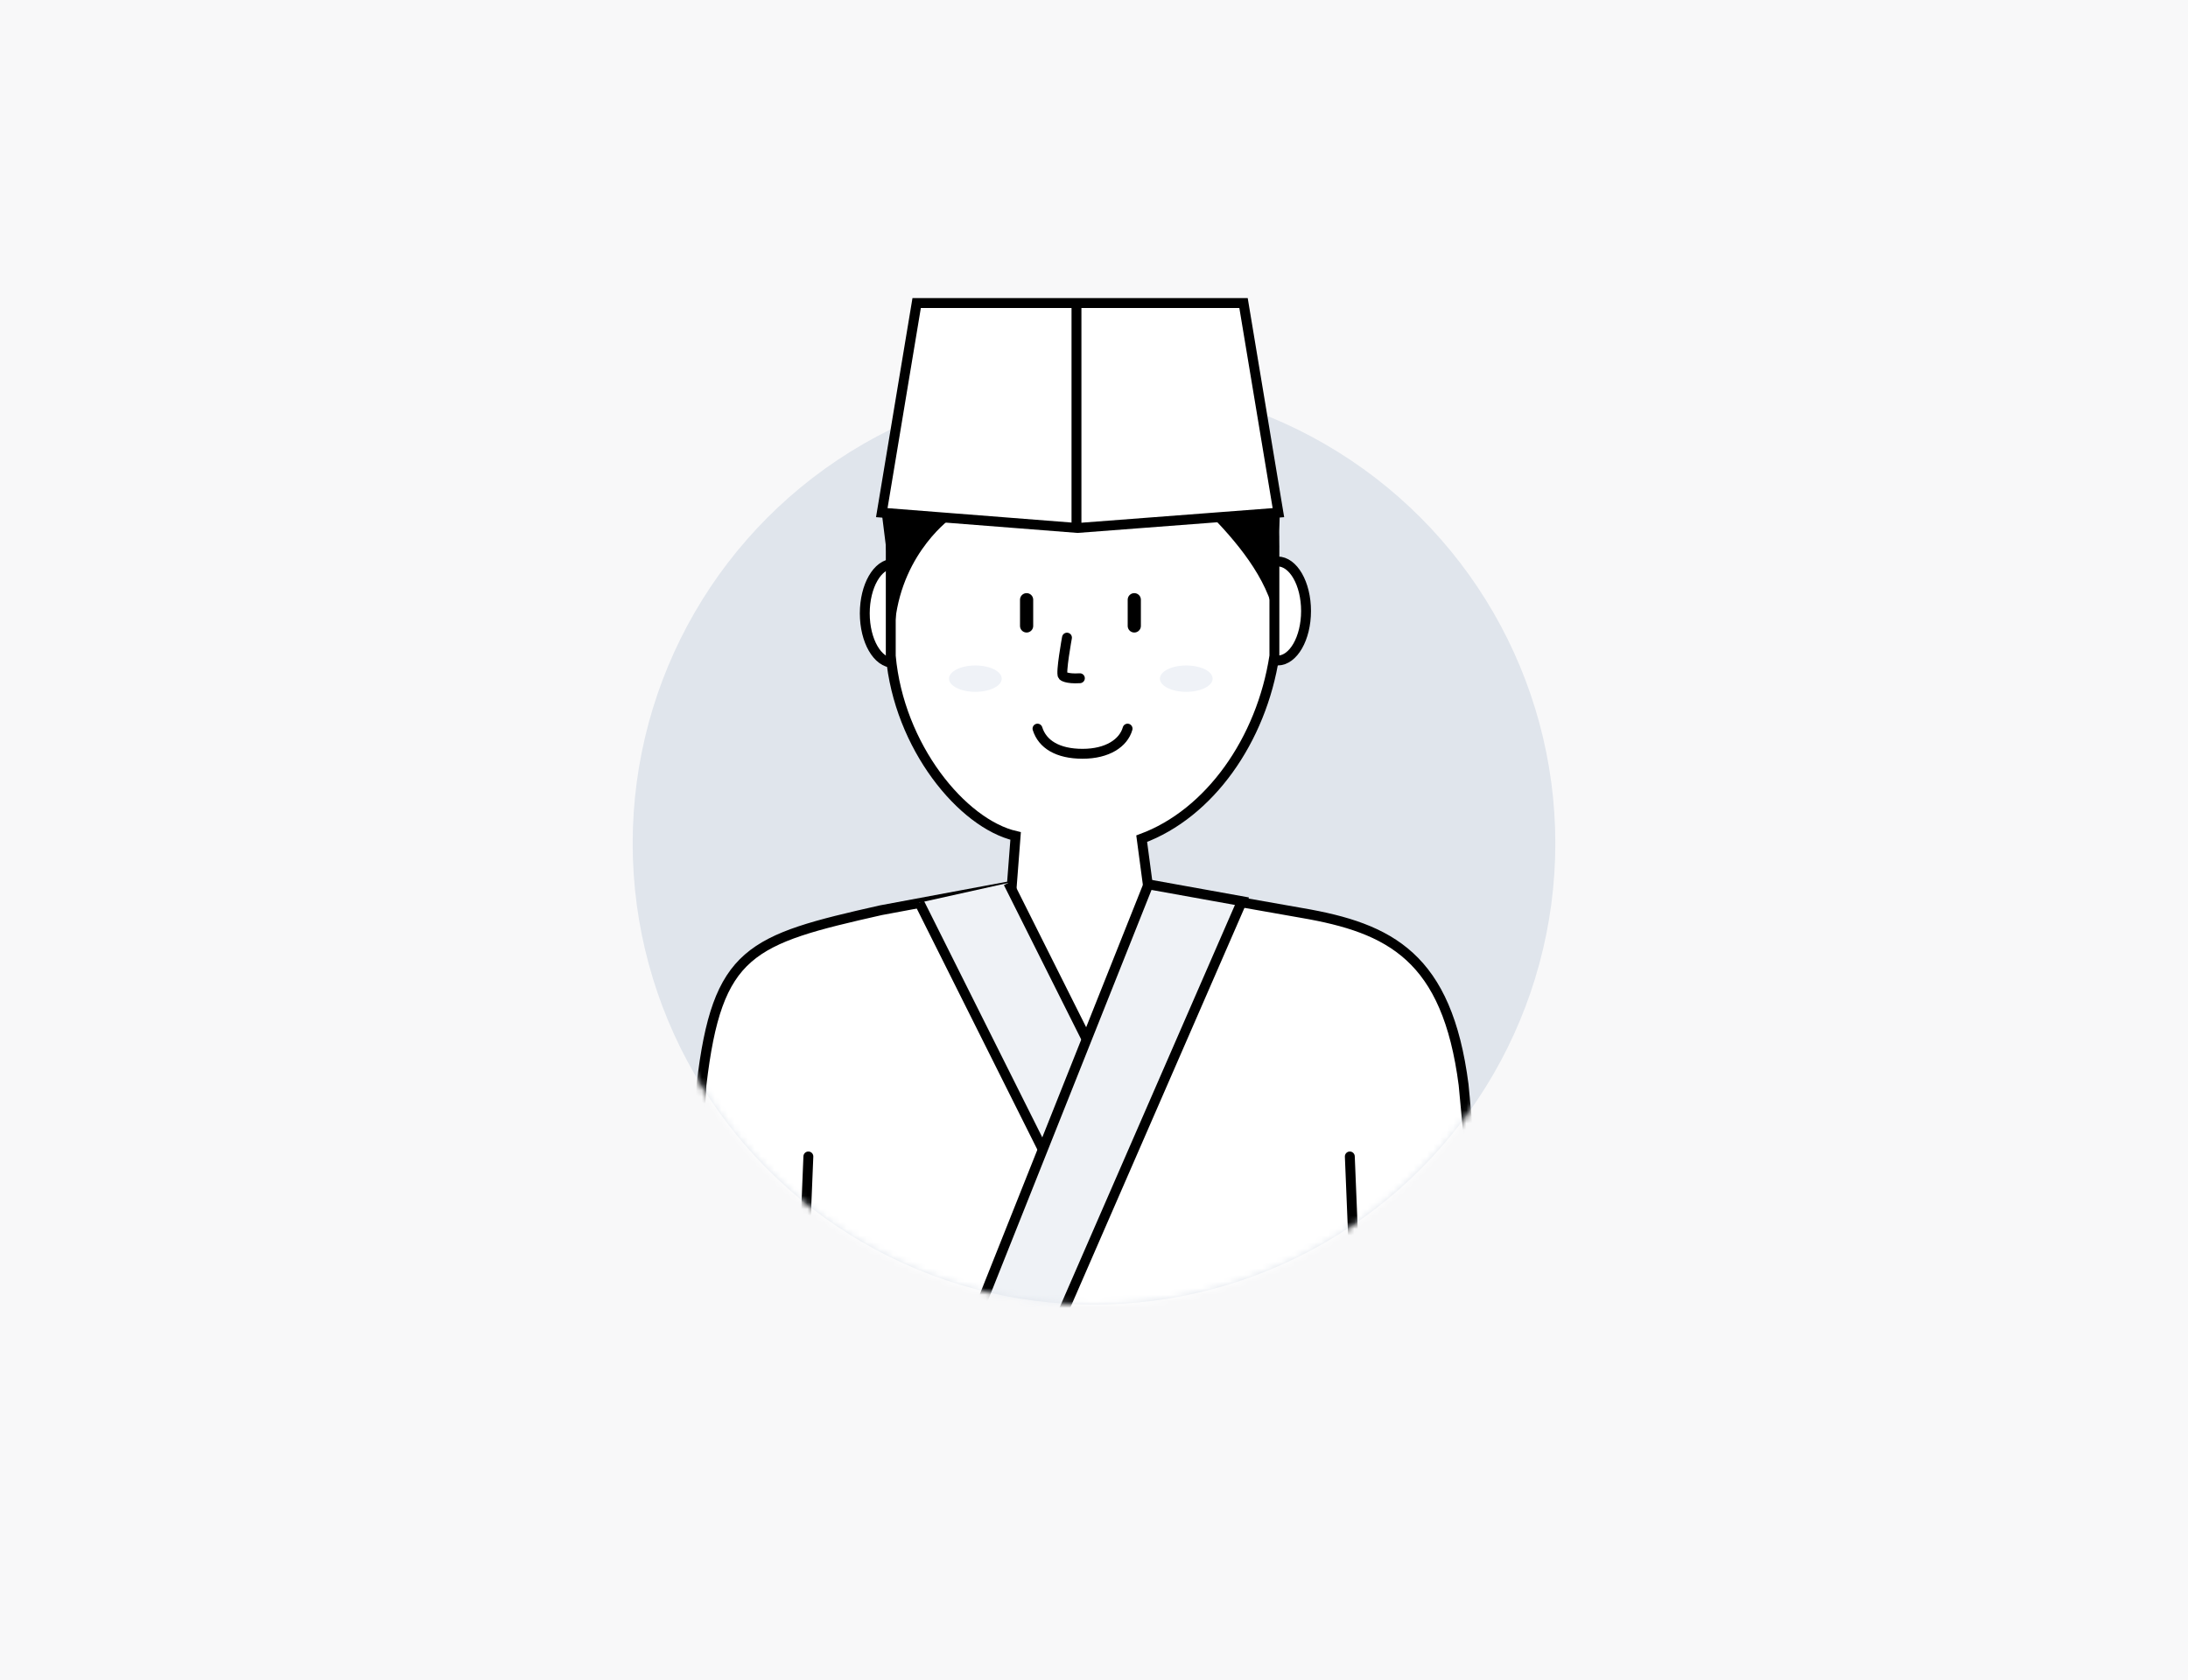 <svg width="332" height="255" viewBox="0 0 332 255" fill="none" xmlns="http://www.w3.org/2000/svg">
<rect width="332" height="255" fill="#F8F8F9"/>
<circle cx="166" cy="128" r="70" fill="#E0E5EC"/>
<mask id="mask0_681_3801" style="mask-type:alpha" maskUnits="userSpaceOnUse" x="96" y="33" width="140" height="165">
<path d="M236 128C236 166.66 204.66 198 166 198C127.34 198 96 166.66 96 128C96 105.979 106.169 86.332 122.067 73.5C134.079 63.805 125.058 31.817 166 34C203.5 36 195.75 63.012 207.333 71.5C224.714 84.237 236 104.801 236 128Z" fill="#E0E5EC"/>
</mask>
<g mask="url(#mask0_681_3801)">
<g clip-path="url(#clip0_681_3801)">
<path d="M135.532 100.604C137.914 100.604 139.845 97.24 139.845 93.089C139.845 88.938 137.914 85.573 135.532 85.573C133.15 85.573 131.219 88.938 131.219 93.089C131.219 97.24 133.15 100.604 135.532 100.604Z" fill="white" stroke="black" stroke-width="1.5" stroke-miterlimit="10"/>
<path d="M193.862 100.246C196.244 100.246 198.175 96.882 198.175 92.731C198.175 88.58 196.244 85.215 193.862 85.215C191.481 85.215 189.55 88.58 189.55 92.731C189.55 96.882 191.481 100.246 193.862 100.246Z" fill="white" stroke="black" stroke-width="1.5" stroke-miterlimit="10"/>
<path d="M222.082 164.639C219.581 145.234 210.969 140.859 197.487 138.553L174.19 134.444L173.237 127.286C183.5 123.5 191.402 112.375 193.373 99.544V82.922C193.373 75.188 190.306 67.771 184.848 62.303C179.39 56.834 171.987 53.761 164.267 53.761C156.548 53.761 149.145 56.834 143.687 62.303C138.228 67.771 135.162 75.188 135.162 82.922V99.544C136.392 113.303 146 125 154.107 126.876L153.525 134.444L133.68 138.142C113.835 142.622 108.834 144.253 106.44 164.652L104.072 204.019H225.786L222.082 164.639Z" fill="white" stroke="black" stroke-width="1.5" stroke-miterlimit="10"/>
<path d="M139.5 137L158.909 175.813L169.612 167.17L153 134" fill="#EFF2F6" stroke="black" stroke-width="1.5" stroke-miterlimit="10" stroke-linejoin="round"/>
<path d="M159.174 204.006H146.46L174.256 134.219L188.451 136.777L159.174 204.006Z" fill="#EFF2F6" stroke="black" stroke-width="1.5" stroke-miterlimit="10"/>
<path d="M122.659 175.517L121.627 200.661" stroke="black" stroke-width="1.5" stroke-miterlimit="10" stroke-linecap="round"/>
<path d="M204.817 175.517L205.849 200.661" stroke="black" stroke-width="1.5" stroke-miterlimit="10" stroke-linecap="round"/>
<path d="M188.69 45.994H139.091L133.799 77.806L163.5 80.131L193.982 77.806L188.69 45.994Z" fill="white" stroke="black" stroke-width="1.5" stroke-miterlimit="10"/>
<path d="M163.341 46.365V79.502" stroke="black" stroke-width="1.5" stroke-miterlimit="10"/>
<path d="M144.5 78.5C144.5 78.5 137.067 83.611 135.836 94.215L133.799 77.872L144.5 78.5Z" fill="black"/>
<path d="M184 78.5C188.345 83.031 192.956 88.738 193.638 94.984L194.193 77.899L184 78.5Z" fill="black"/>
<path d="M171.094 110.585C170.472 112.772 168.038 114.403 164.267 114.403C160.497 114.403 158.168 112.958 157.427 110.585" fill="white"/>
<path d="M171.094 110.585C170.472 112.772 168.038 114.403 164.267 114.403C160.497 114.403 158.168 112.958 157.427 110.585" stroke="black" stroke-width="1.5" stroke-linecap="round" stroke-linejoin="round"/>
<path d="M155.774 91.021V94.998" stroke="black" stroke-width="2" stroke-miterlimit="10" stroke-linecap="round"/>
<path d="M172.113 91.021V94.998" stroke="black" stroke-width="2" stroke-miterlimit="10" stroke-linecap="round"/>
<path d="M161.899 96.774C161.899 96.774 160.907 102.208 161.277 102.566C161.277 102.566 161.767 103.07 163.857 102.937" fill="white"/>
<path d="M161.899 96.774C161.899 96.774 160.907 102.208 161.277 102.566C161.277 102.566 161.767 103.07 163.857 102.937" stroke="black" stroke-width="1.5" stroke-linecap="round" stroke-linejoin="round"/>
<ellipse cx="180" cy="103" rx="4" ry="2" fill="#EFF2F7"/>
<ellipse cx="148" cy="103" rx="4" ry="2" fill="#EFF2F7"/>
</g>
</g>
<defs>
<clipPath id="clip0_681_3801">
<rect width="123.871" height="160" fill="white" transform="translate(103 45)"/>
</clipPath>
</defs>
</svg>
